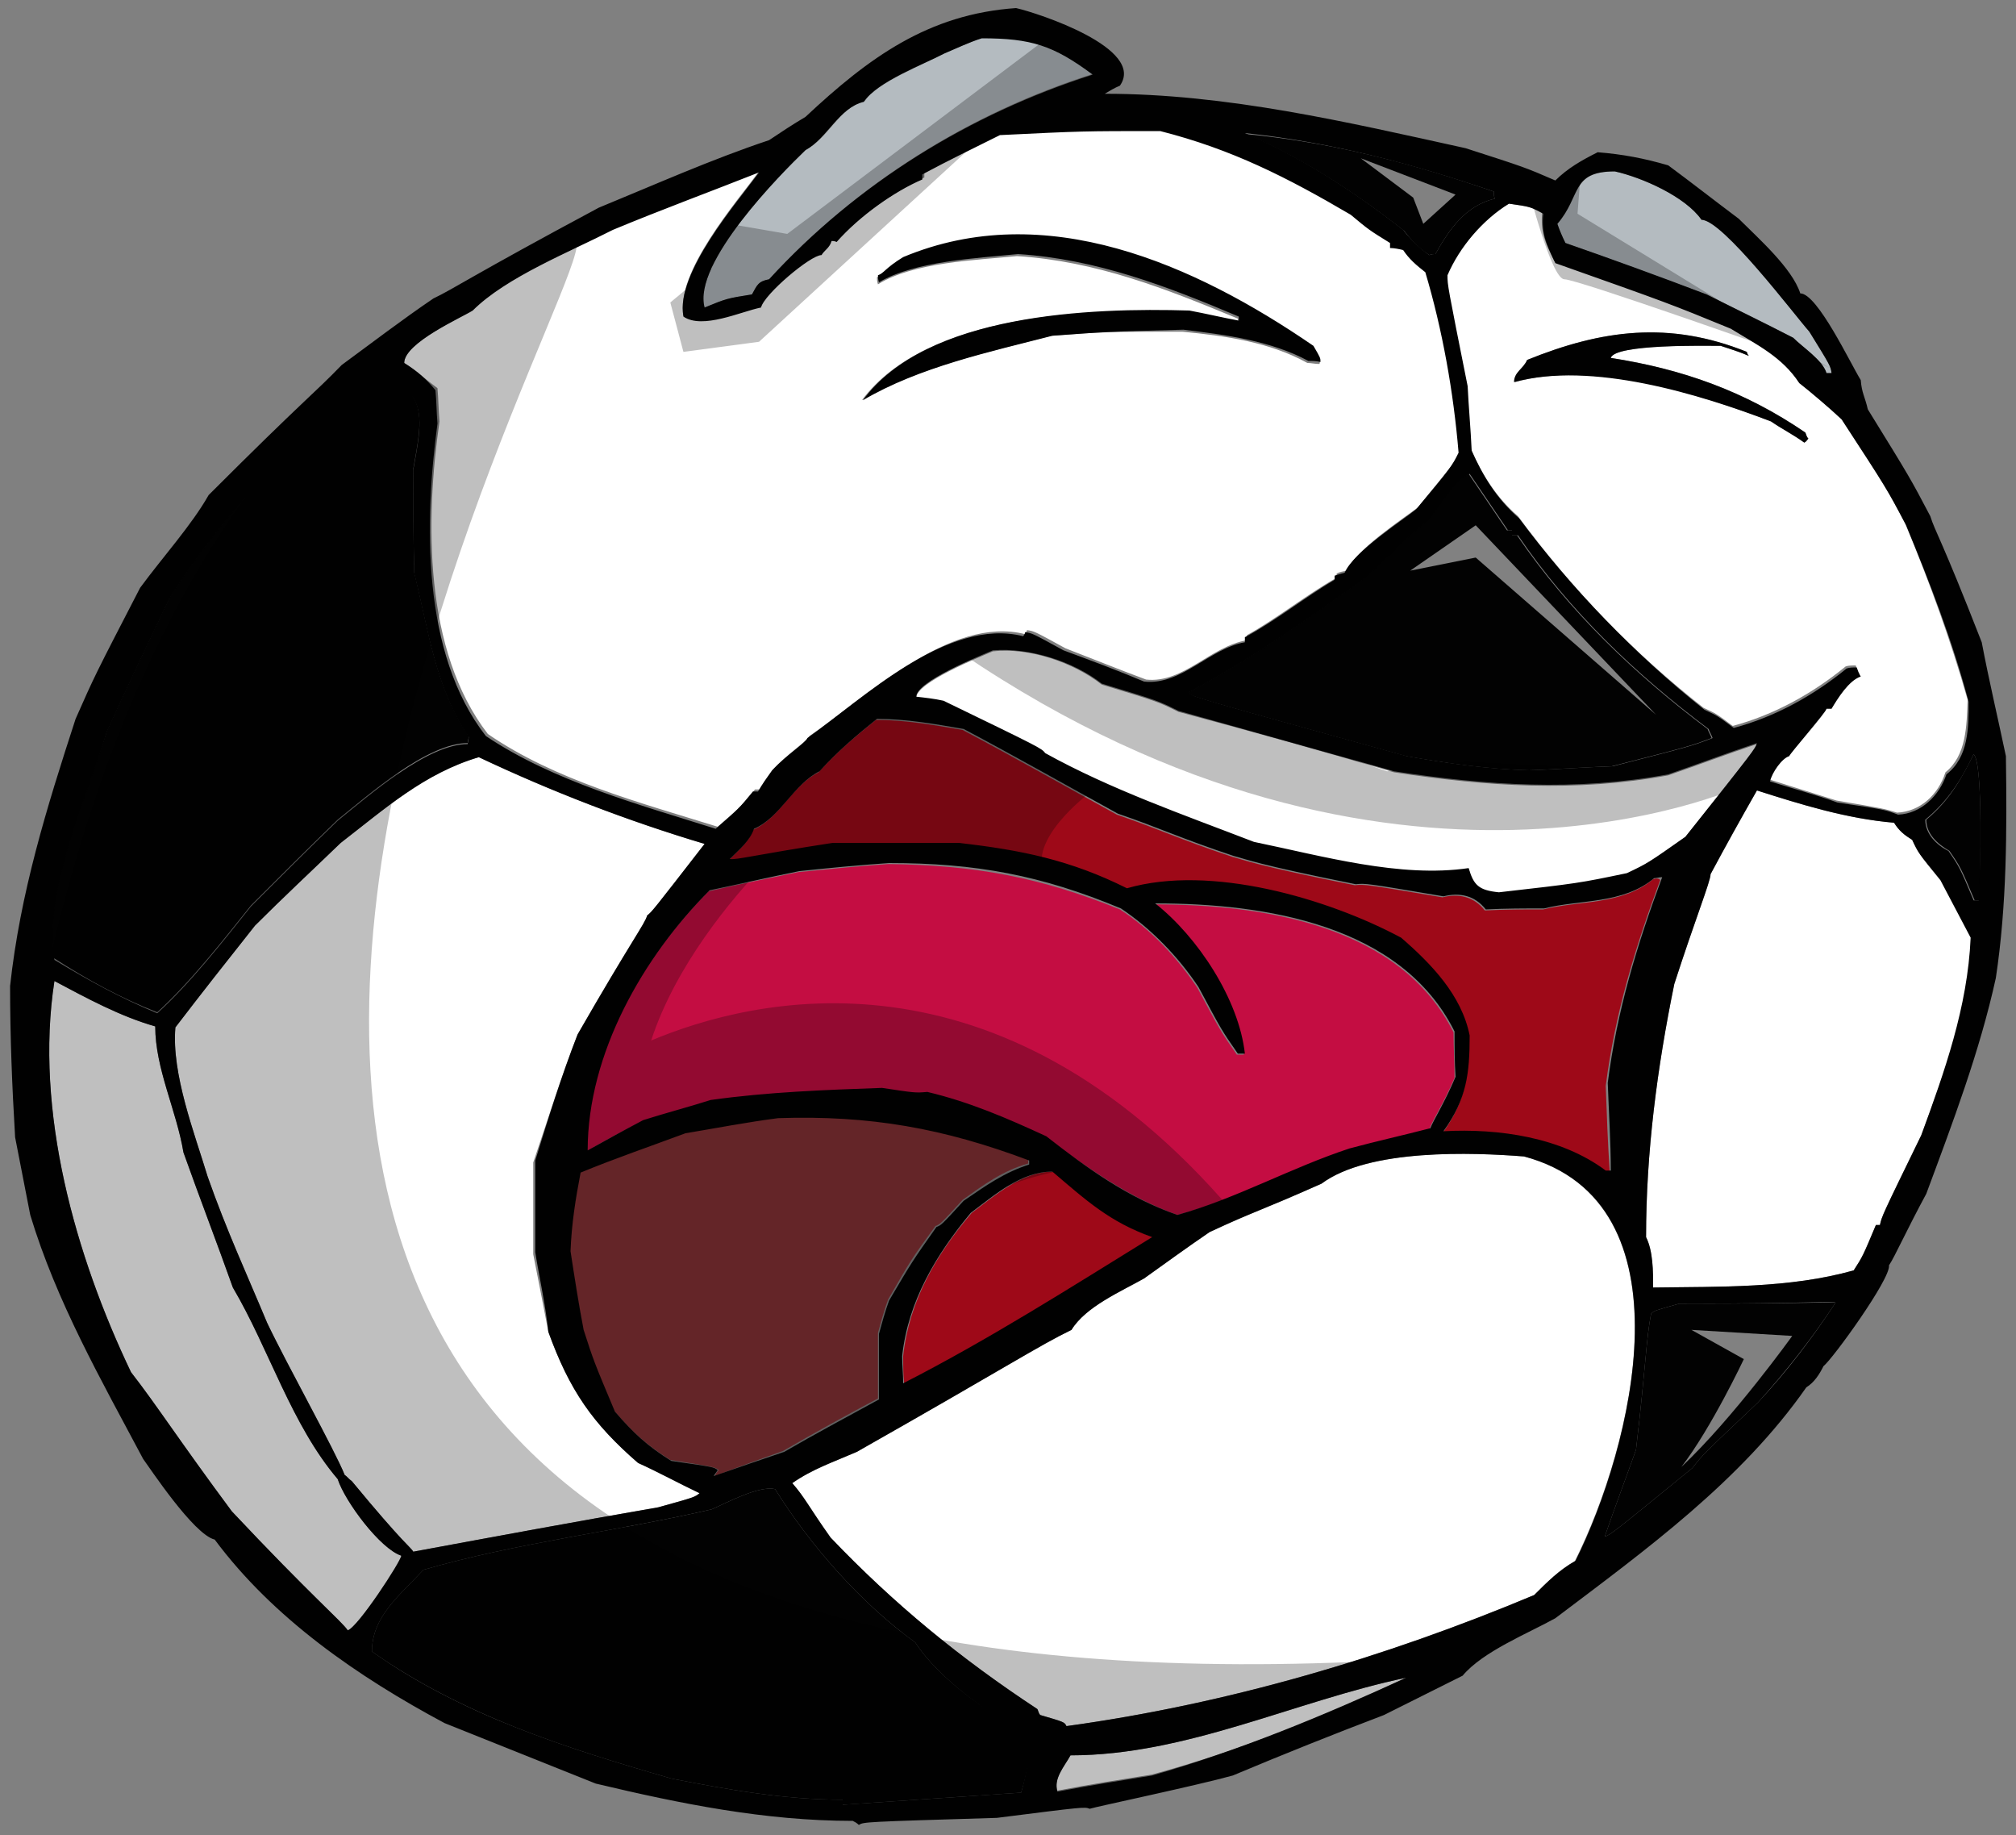<?xml version="1.0" encoding="utf-8"?>
<!-- Generator: Adobe Illustrator 17.0.0, SVG Export Plug-In . SVG Version: 6.00 Build 0)  -->
<!DOCTYPE svg PUBLIC "-//W3C//DTD SVG 1.1//EN" "http://www.w3.org/Graphics/SVG/1.1/DTD/svg11.dtd">
<svg version="1.1" id="Layer_1" xmlns="http://www.w3.org/2000/svg" xmlns:xlink="http://www.w3.org/1999/xlink" x="0px" y="0px"
	 width="200px" height="182px" viewBox="0 0 200 182" enable-background="new 0 0 200 182" xml:space="preserve">
<rect x="0" y="0" width="200" height="182" fill="#808080" stroke="none"/>
<path id="color5" fill="#C40D42" d="M116.8,120.5c-4.8-1.7-8.9-4.7-13.1-7.7c-3.9-1.8-7.7-3.3-11.8-4.4c-1.1,0.1-1.1,0.1-4.5-0.4
	c-5.7,0.2-11.4,0.4-17,1.2c-2.2,0.7-4.5,1.3-6.7,2c-1.9,1-3.7,1.9-5.5,3c0-9.6,5.5-19.2,12.1-25.8c3-0.7,6-1.3,8.9-1.9
	c3-0.3,6-0.6,8.9-0.8c8.6,0.1,15.1,1.3,23,4.5c3.1,2,5.7,4.8,7.7,7.8c2.3,4.3,2.3,4.3,3.9,6.6c0.2,0,0.4,0,0.7,0
	c-0.6-5.4-4.7-11.6-8.9-14.9c10.9,0,24.4,2.1,29.7,12.7c0,1.5,0.1,3,0.1,4.5c-1.1,2.6-2.2,4.2-2.5,5.1c-2.7,0.7-5.4,1.3-8,2
	C128.1,115.9,122.6,119,116.8,120.5z"/>
<path id="color4" fill="#853135" d="M70.9,146.4c0.1-0.2,0.2-0.4,0.4-0.6c-0.4-0.3-0.4-0.3-4.8-1c-2.4-1.5-3.8-2.8-5.6-4.9
	c-2.1-5-2.1-5-3.1-8.1c-0.4-2.6-0.9-5.2-1.3-7.8c0.2-2.7,0.5-5.2,1-7.8c3.4-1.3,6.9-2.6,10.4-3.9c3.1-0.5,6.1-1,9.2-1.5
	c9.1-0.3,16.4,1,24.9,4.2c0,0.1,0,0.3,0,0.4c-2.5,0.7-4.4,2.1-6.5,3.6c-2.2,2.4-2.2,2.4-2.7,2.6c-2.4,3.3-2.4,3.3-4.7,7.3
	c-0.4,1.1-0.7,2.2-1,3.3c0,2.2,0,4.3,0,6.5c-3.2,1.7-6.3,3.4-9.4,5.2C75.5,144.7,73.2,145.5,70.9,146.4z"/>
<path id="color3" fill="#9E0918" d="M89.7,137.2c-0.1-0.9-0.1-1.8-0.1-2.7c0.6-5.5,3.3-10.1,6.8-14.2c2.4-1.8,5-4.1,8.1-4.1
	c3.3,2.8,5.7,5,9.9,6.5C106.3,127.8,98.3,132.8,89.7,137.2z M164,87.2c-3.1,2.6-7.4,2.1-10.9,3c-1.9,0-3.9,0-5.8,0.1
	c-1.1-1.4-2.6-1.7-4.2-1.3c-7.7-1.3-7.7-1.3-8.7-1.2c-10-2-10.9-2.5-12.1-2.8c-5.4-1.8-7.4-2.8-11.5-4.2c-5.1-2.8-10.2-5.7-15.3-8.4
	c-2.9-0.5-5.7-1-8.6-1c-2,1.6-4,3.3-5.7,5.2c-2.6,1.3-3.9,4.6-6.5,5.7c-0.4,1.2-1.5,2.1-2.4,3c0.7,0.1,2.4-0.4,10.2-1.6
	c4.2,0,8.3,0,12.5,0c6.2,0.7,11.1,1.7,16.7,4.5c8.3-2.4,19.9,1,27.2,4.9c3,2.6,6,5.7,6.8,9.8c0,3.8-0.3,6.3-2.6,9.5
	c5.5-0.3,11.7,0.6,16.1,3.9c0.1,0,0.3,0,0.5,0c-0.2-2.9-0.3-5.8-0.4-8.6c0.9-7.1,2.9-13.7,5.4-20.4C164.6,87.1,164.3,87.1,164,87.2z
	"/>
<path id="color2" fill="#B4BBC0" d="M80,14.8c2.2-1.1,3.3-4.2,5.8-4.8c1.3-1.9,5.9-3.6,8-4.8c1.2-0.5,2.5-1,3.7-1.5
	c4.9,0,7.1,0.7,11,3.6C96.2,11.2,85,18.2,76.3,27.7c-1.1,0.2-1.2,0.6-1.7,1.5c-2.5,0.4-2.5,0.4-4.7,1.3C68.7,26.1,77.4,17.3,80,14.8
	z M169.3,29.2c2.8,1.4,5.7,2.8,8.6,4.3c1,1,2.9,2.2,3.3,3.5c0.2,0,0.3,0,0.5,0c-0.1-0.7-0.1-0.7-2.2-4.1
	c-1.5-1.7-8.6-11.1-10.7-11.1c-1.6-2.3-5.9-4.2-8.6-4.8c-4.4,0-3.3,2.5-5.7,5.2c0.2,0.6,0.5,1.3,0.8,1.9
	C159.9,25.7,164.6,27.5,169.3,29.2z"/>
<path id="fill" fill="#FFFFFF" d="M167.2,83c-3.7,2.6-3.7,2.6-5.8,3.7c-4.8,1-4.8,1-12.7,1.9c-2-0.2-2.5-0.7-3-2.4
	c-6.8,1-14.5-1.2-21.3-2.6c-7-2.7-14.1-5.2-20.7-8.8c-0.4-0.5-0.4-0.5-10.1-5.2c-0.9-0.1-1.8-0.3-2.7-0.4c0-1.5,6.2-4,7.6-4.6
	c3.6-0.4,8,1.1,10.8,3.3c5.6,1.7,5.6,1.7,7.6,2.7c7.1,1.9,14.3,3.9,21.4,6c9.2,1.4,18,2,27.2,0.3c2.9-1,5.8-2.1,8.8-3.1
	C174.2,74.3,174.2,74.3,167.2,83z M149.7,20.2c2.1,0.3,2.1,0.3,3.3,0.8c-0.2,2,0.3,3.1,1.2,4.9c11.3,3.9,11.3,3.9,17.4,6.5
	c2.6,1.6,5.1,2.8,6.8,5.4c1.3,1.2,2.8,2.4,4.2,3.6c4.5,6.9,4.5,6.9,6.4,10.5c2.4,5.8,4.5,11.5,6.2,17.5c-0.1,2.6-0.1,5.5-2.2,7.2
	c-0.7,2.2-2.5,3.9-4.8,4c-1.3-0.4-1.3-0.4-6-1.2c-2.2-0.7-4.5-1.4-6.7-2.1c0.2-0.9,1.2-2.2,1.9-2.5c0.1-0.3,3.7-4.4,3.7-4.7
	c0.2,0,0.3,0,0.5,0c0.6-1,1.7-2.8,2.9-3.2c-0.2-0.3-0.3-0.6-0.4-0.9c-0.4,0-0.7,0-1,0.1c-3.3,2.7-7.1,4.8-11.2,5.9
	c-1.6-1.2-1.6-1.2-2.9-1.8c-6.9-5.4-13.1-11.8-18.4-19c-2.2-1.9-3.6-4.2-4.7-6.7c-0.2-2.2-0.3-4.3-0.4-6.4c-2-10-2-10-2-11
	C144.8,24.5,147.1,21.7,149.7,20.2z M150.3,37.9c7.7-2.2,18.4,1.2,25.4,3.9c1,0.7,2.2,1.3,3.3,2.1c0.2-0.1,0.3-0.3,0.4-0.4
	c-0.2-0.2-0.2-0.4-0.3-0.6c-6-4.1-12.2-6.3-19.3-7.4c0.4-1.4,9.6-1.2,10.9-1.2c0.9,0.3,1.9,0.6,2.8,1c-0.1-0.1-0.2-0.3-0.2-0.4
	c-7.7-3.1-14.4-2.2-21.8,0.8C151.2,36.6,150.3,36.9,150.3,37.9z M57.3,102.6c5.4-9.4,6.7-11,6.9-11.8c0.5-0.4,0.5-0.4,5.7-7.1
	c-7.7-2.3-15.2-5.2-22.4-8.6c-5.4,1.6-9.3,5.1-13.7,8.5c-2.8,2.7-5.7,5.4-8.5,8.2c-2.7,3.4-5.3,6.7-7.9,10.1
	c-0.4,4.6,1.9,10.5,3.2,14.8c1.9,5.4,3.9,9.7,5.9,14.5c2,4.2,6.7,12.6,7.7,15.1c0.2,0.1,0.4,0.4,0.7,0.6c5.2,6.3,5.9,6.6,6.1,7
	c8.1-1.5,16.2-3,24.3-4.4c3.6-1,3.6-1,4.1-1.4c-2.1-1-4.1-2.1-6.1-3c-4.5-3.9-6.8-7.2-8.9-13c-0.5-2.6-1-5.2-1.5-7.7
	c0-3.1,0-6.1,0-9.1C54.4,110.9,55.7,106.7,57.3,102.6z M151.2,114.7c-5.1-0.4-15.4-0.8-20.1,2.7c-6.3,2.8-6.6,2.7-11.1,4.8
	c-2.2,1.5-4.4,3.1-6.5,4.6c-2.3,1.3-5.8,2.8-7.2,5.1c-3.3,1.6-6.3,3.6-21.3,12.1c-2.3,1-4.4,1.7-6.4,3.1c1.3,1.5,1.6,2.3,3.8,5.4
	c6.3,6.6,12.9,12,20.5,17c0.1,0.1,0.1,0.4,0.3,0.6c2.4,0.7,2.4,0.7,2.6,1.1c16-2.2,31.6-6.8,46.4-13c1.3-1.3,2.5-2.5,4-3.3
	C161.9,143.6,168.1,119.3,151.2,114.7z M189.7,83.3c-0.8-0.5-1.3-0.9-1.8-1.7c-4.7-0.4-9.2-1.8-13.6-3.2c-1.6,2.8-3.1,5.5-4.6,8.3
	c0,0.7-1.5,4.4-3.6,10.9c-1.7,8.3-2.8,16.7-2.8,25.1c0.7,1.4,0.7,3.4,0.7,5c6.6-0.1,13.5,0.1,19.9-1.7c0.9-1.4,0.9-1.4,2.2-4.5
	c0.1,0,0.3,0,0.4,0c0.2-0.9,0.2-0.9,4.1-8.9c2.4-6.4,4.7-12.7,5-19.6c-1-1.9-2-3.8-3-5.7C190.4,84.7,190.4,84.7,189.7,83.3z
	 M104.9,177.6c3.1-0.6,6.3-1.1,9.4-1.6c8.8-2.4,17-5.7,25.2-9.6c-11,2.3-21.8,7.7-33.3,7.7C105.6,175.2,104.5,176.3,104.9,177.6z
	 M40.1,36c0-2,5.7-4.5,6.8-5.3c3.3-3.3,9.6-5.7,13.9-8c4.8-1.9,9.7-3.8,14.5-5.7c-2.2,3-8.3,10-7.5,14.3c1.9,1.3,5.7-0.4,7.7-0.9
	c0.3-1.3,4.8-5.2,6-5.2c0.2-0.5,0.7-0.7,1-1.4c0.1,0,0.3,0,0.5,0.1c2.3-2.5,5.7-4.9,8.7-6.3c0-0.2,0-0.4,0-0.5
	c2.5-1.3,5.1-2.6,7.7-3.9c8.2-0.4,8.2-0.4,15.9-0.4c7.1,1.8,12.6,4.5,18.9,8.3c1.8,1.5,1.8,1.5,3.9,2.8c0,0.1,0,0.3,0,0.5
	c0.4,0.1,0.8,0.1,1.3,0.2c0.6,0.9,1.3,1.5,2.2,2.2c1.8,5.7,2.8,11.9,3.3,17.9c-0.7,1.3-0.7,1.3-4.2,5.6c-1.3,1-6.2,4.2-7.1,6.3
	c-0.4,0.1-0.7,0.1-1,0.3c0,0.1,0,0.3,0,0.4c-3,1.7-6,4.1-8.9,5.7c0,0.1,0,0.3,0,0.5c-3.6,0.6-6.3,4.3-10,3.9c-2.7-1-5.4-2.1-8-3.1
	c-3.1-1.7-3.1-1.7-3.8-1.8c-0.1,0.1-0.1,0.3-0.2,0.4c-7.4-1.9-15.8,6.3-21.4,10.1c-0.2,0.5-2.1,1.7-3.5,3.2c-0.5,0.7-1,1.3-1.4,2.1
	c-0.2,0-0.4,0-0.5,0c-1.4,1.7-1.4,1.7-3.7,3.7c-7.7-2.4-16.1-4.6-22.8-9.2c-6.4-8.3-6.2-21.3-4.8-31c-0.1-1.1-0.1-2.2-0.2-3.3
	C42.2,37.6,41.3,36.8,40.1,36z M85.5,39.7c5.6-3.3,12.6-4.8,18.8-6.4c5.4-0.4,5.4-0.4,13-0.4c4.2,0.4,8.6,1,12.4,3.1
	c0.4,0,0.7,0.1,1.2,0.1c0.1-0.4,0.1-0.4-0.7-1.6c-11.8-8-26.6-14.7-40.7-8.8c-1.7,1-1.9,1.6-2.5,1.8c0,0.2,0,0.4,0.1,0.7
	c3.5-2.2,9.8-2.4,13.8-2.8c7.8,0.5,14.7,3.2,21.9,6.2c0,0.1,0,0.2,0,0.4c-1.6-0.4-3.3-0.7-4.9-1C108.2,30.5,91.9,31.1,85.5,39.7z
	 M33.5,146.7c-4.6-5.4-6.8-12.9-10.4-19c-1.6-4.5-3.3-8.9-4.9-13.4c-0.7-4.2-2.8-8.3-2.8-12.5c-3.5-1-6.8-2.8-10-4.5
	c-2,12.9,2.1,27.3,7.6,38.8c2.5,3.2,4.8,6.8,10,13.8c7.9,8.4,10.9,10.9,11.5,11.8c1.1-0.4,5.4-6.9,5.4-7.4
	C37.8,153.7,34.3,149,33.5,146.7z"/>
<path id="color1" fill="#020202" d="M195.8,74.8c1,1,0.6,12.2,0.6,14.5c-0.2,0-0.4,0-0.5,0c-1.4-3.3-1.4-3.3-2.5-4.9
	c-1.2-0.7-2.3-1.7-2.3-3.1C193.4,79.4,194.6,77.2,195.8,74.8z M149.5,52.6c-1.3-1.9-2.5-3.7-3.8-5.6c-1.6,0.7-3.1,3.5-4.3,4.8
	c-2.3,1.8-2.5,2.3-6,5.5c-5.6,4-11.5,8.2-17.6,11.4c0.4,0.4,0.4,0.4,21.7,6.3c4,0.7,8.1,1.3,12.2,1.4c2.7-0.1,5.4-0.3,8.2-0.4
	c7.8-2,7.8-2,9.9-2.8c-0.1-0.3-0.3-0.6-0.4-0.9c-7.2-5.4-13.8-11.7-18.9-19.2c-0.2,0-0.4,0-0.5,0c0-0.2,0-0.4,0-0.5
	C149.8,52.6,149.7,52.6,149.5,52.6z M166.6,129.3c-2.5,0.7-2.5,0.7-2.8,1c-0.5,2.5-0.5,5-1.5,13.5c-1,2.8-2.1,5.7-3.1,8.6
	c0.6-0.2,0.6-0.2,8.7-6.8c1-1.3,1-1.3,6.5-6.5c2.8-3.1,5.4-6.4,7.7-9.9C181.7,129.1,180.2,129.3,166.6,129.3z M15.6,100.4
	c3.3-3,6.5-7.1,9.3-10.6c2.8-2.8,5.7-5.7,8.6-8.5c3.1-2.5,8.9-7.6,12.9-7.6c0-0.2,0.1-0.4,0.1-0.7c-3.3-4.8-4-10.6-5.4-16.2
	c-0.1-3.4-0.1-6.8-0.1-10.3c0.9-5,1.5-7.7-3.4-9.5c-8,5.9-15.6,14-20.8,22.3c-2.1,4.4-4.2,8.8-6.2,13.2c-2.1,6.6-6.3,15.6-5.3,22.5
	C8.7,97.2,12,99,15.6,100.4z M141.8,25.3c0.2-0.1,0.4-0.1,0.6-0.1c1.4-2.5,3-4.8,5.9-5.5c-0.1-0.2-0.1-0.4-0.1-0.7
	c-8.1-2.8-16.1-4.9-24.6-5.7c5.5,2.3,11,5.9,15.7,9.6C140,23.8,140.7,24.6,141.8,25.3z M90.8,162.9c-5.4-3.9-10.4-9.6-13.9-15.2
	c-1.6-0.4-4.9,1.4-6.3,2c-9.5,2.2-19.3,3.3-28.6,6c-2.3,2.5-5.1,4.6-5.1,8.1c8.9,6.3,19.3,9.6,29.7,12.6c5.6,1.1,11.2,2.1,17,2.1
	c0,0.2,0,0.3,0,0.5c5.9-0.4,11.8-0.8,17.7-1.2c0.6-1.9,0.9-3.7,1-5.7C98.4,170.2,93.2,166.6,90.8,162.9z"/>
<path id="outline" fill="#010101" d="M104.4,33.3c-6.2,1.6-13.2,3.1-18.8,6.4c6.3-8.6,22.6-9.2,32.4-8.9c1.6,0.3,3.3,0.7,4.9,1
	c0-0.1,0-0.3,0-0.4c-7.1-3-14.1-5.7-21.9-6.2c-4,0.4-10.3,0.7-13.8,2.8c-0.1-0.3-0.1-0.5-0.1-0.7c0.6-0.2,0.7-0.7,2.5-1.8
	c14.1-5.9,28.9,0.7,40.7,8.8c0.7,1.2,0.7,1.2,0.7,1.6c-0.4-0.1-0.8-0.1-1.2-0.1c-3.7-2-8.2-2.6-12.4-3.1
	C109.8,32.9,109.8,32.9,104.4,33.3z M198,97c-1.6,7.3-4.3,14.4-6.9,21.4c-2,3.7-3.1,6.2-3.7,7.1c0.2,1.3-5.6,9.3-6.5,10
	c-0.4,0.8-0.9,1.6-1.7,2.1c-6.5,9.3-15.9,16.1-24.9,22.9c-2.7,1.5-7.2,3.3-9.2,5.7c-2.6,1.3-5.2,2.6-7.8,3.9c-5,1.9-10,3.9-15,6
	c-3.6,1-13.6,3.1-14.2,3.3c-0.5-0.2-0.5-0.2-9.2,0.9c-13.2,0.4-13.2,0.4-13.7,0.7c-0.2-0.2-0.4-0.3-0.6-0.4
	c-8.7,0-17.1-1.7-25.5-3.7c-5-2-10-4-15-6c-8.6-4.6-17-10.4-22.8-18.2c-2.1-0.5-6.5-7.2-7.1-8C10,136.8,5.6,129.1,3,120.5
	c-0.5-2.6-1-5.1-1.5-7.7c-0.3-5-0.5-10-0.5-15c1-9.2,3.6-17.6,6.5-26.5C9.4,67,9.4,67,13.9,58.3c2.2-3,5.1-6.2,6.8-9.2
	c9.5-9.5,10.4-10,13.2-12.9c3-2.2,6-4.5,9.1-6.6c2.1-1,3.7-2.2,16.4-9c5.6-2.3,11.2-4.8,16.9-6.7c1.2-0.8,2.4-1.6,3.6-2.3
	c6.3-5.9,12.2-10.2,20.9-10.8c2.2,0.5,12.9,4,10.3,7.7c-0.5,0.2-1,0.5-1.5,0.8c12.1,0,24,2.8,35.8,5.4c5.9,1.9,5.9,1.9,8.9,3.2
	c1.2-1.2,2.6-2,4.2-2.8c2.5,0.2,4.6,0.6,7,1.3c2.3,1.7,4.6,3.5,7,5.3c1.9,1.9,5.3,4.9,6.1,7.4c1.7,0,5,7,6,8.6
	c0.1,1.3,0.4,1.6,0.7,2.9c4.2,6.8,4.2,6.8,6.2,10.6c0.5,1.6,1,2,5.1,12.5c0.7,3.7,1.6,7.5,2.4,11.3C199.1,82.4,199.1,89.7,198,97z
	 M154.5,22.2c0.2,0.6,0.5,1.3,0.8,1.9c4.6,1.6,9.3,3.3,14,5.1c2.8,1.4,5.7,2.8,8.6,4.3c1,1,2.9,2.2,3.3,3.5c0.2,0,0.3,0,0.5,0
	c-0.1-0.7-0.1-0.7-2.2-4.1c-1.5-1.7-8.6-11.1-10.7-11.1c-1.6-2.3-5.9-4.2-8.6-4.8C155.8,17,156.9,19.4,154.5,22.2z M149.7,20.2
	c-2.6,1.6-4.9,4.3-6.1,7.1c0,1,0,1,2,11c0.1,2.1,0.3,4.2,0.4,6.4c1.1,2.5,2.5,4.8,4.7,6.7c5.3,7.1,11.5,13.5,18.4,19
	c1.3,0.6,1.3,0.6,2.9,1.8c4.1-1.1,7.9-3.2,11.2-5.9c0.3-0.1,0.6-0.1,1-0.1c0.1,0.3,0.2,0.6,0.4,0.9c-1.2,0.4-2.3,2.2-2.9,3.2
	c-0.2,0-0.4,0-0.5,0c0,0.3-3.6,4.4-3.7,4.7c-0.7,0.2-1.7,1.6-1.9,2.5c2.2,0.7,4.5,1.3,6.7,2.1c4.7,0.7,4.7,0.7,6,1.2
	c2.3-0.1,4.1-1.9,4.8-4c2.2-1.7,2.2-4.6,2.2-7.2c-1.6-6-3.8-11.7-6.2-17.5c-1.9-3.6-1.9-3.6-6.4-10.5c-1.4-1.3-2.8-2.5-4.2-3.6
	c-1.7-2.6-4.2-3.8-6.8-5.4c-6.1-2.5-6.1-2.5-17.4-6.5c-0.9-1.9-1.4-2.9-1.2-4.9C151.8,20.5,151.8,20.5,149.7,20.2z M159.5,107.4
	c0.9-7.1,2.9-13.7,5.4-20.4c-0.3,0-0.6,0.1-0.8,0.1c-3.1,2.6-7.4,2.1-10.9,3c-1.9,0-3.9,0-5.8,0.1c-1.1-1.4-2.6-1.7-4.2-1.3
	c-7.7-1.3-7.7-1.3-8.7-1.2c-10-2-10.9-2.5-12.1-2.8c-5.4-1.8-7.4-2.8-11.5-4.2c-5.1-2.8-10.2-5.7-15.3-8.4c-2.9-0.5-5.7-1-8.6-1
	c-2,1.6-4,3.3-5.7,5.2c-2.6,1.3-3.9,4.6-6.5,5.7c-0.4,1.2-1.5,2.1-2.4,3c0.7,0.1,2.4-0.4,10.2-1.6c4.2,0,8.3,0,12.5,0
	c6.2,0.7,11.1,1.7,16.7,4.5c8.3-2.4,19.9,1,27.2,4.9c3,2.6,6,5.7,6.8,9.7c0,3.8-0.3,6.3-2.6,9.5c5.5-0.3,11.7,0.6,16.1,3.9
	c0.1,0,0.3,0,0.5,0C159.8,113.2,159.6,110.3,159.5,107.4z M71.2,145.8c-0.1,0.2-0.3,0.4-0.4,0.6c2.3-0.8,4.6-1.6,7-2.4
	c3.1-1.8,6.3-3.5,9.4-5.2c0-2.2,0-4.4,0-6.5c0.3-1.1,0.6-2.2,1-3.3c2.3-3.9,2.3-3.9,4.7-7.3c0.5-0.2,0.5-0.2,2.7-2.6
	c2.2-1.5,4-2.8,6.5-3.6c0-0.2,0-0.3,0-0.4c-8.5-3.2-15.8-4.5-24.9-4.2c-3.1,0.4-6.2,1-9.2,1.5c-3.5,1.3-7,2.5-10.4,3.9
	c-0.5,2.6-0.9,5.1-1,7.8c0.4,2.6,0.8,5.2,1.3,7.8c1,3.1,1,3.1,3.1,8.1c1.8,2.1,3.2,3.4,5.6,4.9C70.8,145.5,70.8,145.5,71.2,145.8z
	 M53.1,124.2c0-3.1,0-6.1,0-9.1c1.3-4.2,2.6-8.4,4.2-12.5c5.4-9.4,6.7-11,6.9-11.8c0.5-0.4,0.5-0.4,5.7-7.1
	c-7.7-2.3-15.2-5.2-22.4-8.6c-5.4,1.6-9.3,5.1-13.7,8.5c-2.8,2.7-5.7,5.4-8.5,8.2c-2.7,3.4-5.3,6.7-7.9,10.1
	c-0.4,4.6,1.9,10.5,3.2,14.8c1.9,5.4,3.9,9.7,5.9,14.5c2,4.2,6.7,12.6,7.7,15.1c0.2,0.1,0.4,0.4,0.7,0.6c5.2,6.3,5.9,6.6,6.1,7
	c8.1-1.5,16.2-3,24.3-4.4c3.6-1,3.6-1,4.1-1.4c-2.1-1-4.1-2.1-6.1-3c-4.5-3.9-6.8-7.2-8.9-13C54.1,129.3,53.5,126.7,53.1,124.2z
	 M89.5,134.5c0,0.9,0.1,1.8,0.1,2.7c8.6-4.4,16.6-9.5,24.7-14.5c-4.2-1.5-6.5-3.6-9.9-6.5c-3.1,0-5.7,2.3-8.1,4.1
	C92.9,124.4,90.1,129,89.5,134.5z M116.8,120.5c5.8-1.6,11.3-4.7,17.1-6.6c2.6-0.7,5.3-1.3,8-2c0.3-0.8,1.4-2.5,2.5-5.1
	c-0.1-1.5-0.1-3-0.1-4.5c-5.3-10.6-18.8-12.7-29.7-12.7c4.2,3.3,8.3,9.5,8.9,14.9c-0.2,0-0.4,0-0.7,0c-1.6-2.3-1.6-2.3-3.9-6.6
	c-2-3-4.7-5.8-7.7-7.8c-7.9-3.3-14.4-4.5-23-4.5c-3,0.2-6,0.5-8.9,0.8c-3,0.6-6,1.3-8.9,1.9c-6.6,6.6-12.1,16.2-12.1,25.8
	c1.8-1,3.6-2,5.5-3c2.2-0.7,4.5-1.3,6.7-2c5.7-0.8,11.4-1,17-1.2c3.3,0.5,3.3,0.5,4.5,0.4c4.2,1,7.9,2.6,11.8,4.4
	C107.9,115.9,111.9,118.8,116.8,120.5z M167.2,83c6.9-8.7,6.9-8.7,7.1-9.3c-3,1-5.9,2.1-8.8,3.1c-9.2,1.7-18,1.1-27.2-0.3
	c-7.1-2-14.3-4-21.4-6c-2-1-2-1-7.6-2.7c-2.8-2.2-7.2-3.6-10.8-3.3c-1.4,0.6-7.6,3.1-7.6,4.6c0.9,0.1,1.8,0.2,2.7,0.4
	c9.7,4.7,9.7,4.7,10.1,5.2c6.5,3.6,13.7,6.1,20.7,8.8c6.8,1.4,14.5,3.6,21.3,2.6c0.5,1.7,1,2.2,3,2.4c7.9-0.9,7.9-0.9,12.7-1.9
	C163.5,85.6,163.5,85.6,167.2,83z M150,53.1c0-0.2,0-0.4,0-0.5c-0.1,0-0.3,0-0.4,0c-1.3-1.9-2.5-3.7-3.8-5.6
	c-1.6,0.7-3.1,3.5-4.3,4.8c-2.3,1.8-2.5,2.3-6,5.5c-5.6,4-11.5,8.2-17.6,11.4c0.4,0.4,0.4,0.4,21.7,6.3c4,0.7,8.1,1.3,12.2,1.4
	c2.7-0.1,5.4-0.3,8.2-0.4c7.8-2,7.8-2,9.9-2.8c-0.1-0.3-0.3-0.6-0.4-0.9c-7.2-5.4-13.8-11.7-18.9-19.2
	C150.3,53.1,150.1,53.1,150,53.1z M123.5,13.2c5.5,2.3,11,5.9,15.7,9.6c0.8,1,1.6,1.8,2.6,2.5c0.2-0.1,0.4-0.1,0.6-0.1
	c1.4-2.5,3-4.8,5.9-5.5c-0.1-0.2-0.1-0.4-0.1-0.7C140,16.2,132,14.1,123.5,13.2z M69.9,30.5c2.2-0.9,2.2-0.9,4.7-1.3
	c0.5-0.9,0.6-1.3,1.7-1.5c8.7-9.5,19.9-16.4,32.1-20.3c-3.9-2.9-6.1-3.6-11-3.6c-1.3,0.4-2.5,1-3.7,1.5c-2.1,1.1-6.7,2.8-8,4.8
	c-2.5,0.6-3.6,3.6-5.8,4.8C77.4,17.3,68.7,26.1,69.9,30.5z M40.1,36c1.3,0.8,2.2,1.6,3.1,2.7c0.1,1,0.1,2.2,0.2,3.3
	c-1.3,9.7-1.6,22.8,4.8,31c6.7,4.5,15.2,6.8,22.8,9.2c2.3-2,2.3-2,3.7-3.7c0.2,0,0.3,0,0.5,0c0.4-0.7,0.9-1.4,1.4-2.1
	c1.4-1.5,3.3-2.7,3.5-3.2c5.5-3.9,13.9-12,21.4-10.1c0.1-0.1,0.2-0.3,0.2-0.4c0.7,0.1,0.7,0.1,3.8,1.8c2.7,1,5.4,2,8,3.1
	c3.7,0.4,6.5-3.3,10-3.9c0-0.2,0-0.4,0-0.5c3-1.6,6-4,8.9-5.7c0-0.1,0-0.3,0-0.4c0.3-0.1,0.6-0.2,1-0.3c0.9-2.1,5.9-5.3,7.1-6.3
	c3.5-4.2,3.5-4.2,4.2-5.6c-0.5-6-1.6-12.2-3.3-17.9c-0.9-0.7-1.6-1.3-2.2-2.2c-0.4-0.1-0.9-0.2-1.3-0.2c0-0.2,0-0.4,0-0.5
	c-2.1-1.3-2.1-1.3-3.9-2.8c-6.3-3.7-11.8-6.5-18.9-8.3c-7.7,0-7.7,0-15.9,0.4c-2.6,1.3-5.1,2.5-7.7,3.9c0,0.1,0,0.3,0,0.5
	C88.7,19,85.3,21.4,83,24c-0.2-0.1-0.4-0.1-0.5-0.1c-0.2,0.7-0.7,0.9-1,1.4c-1.1,0-5.7,3.9-6,5.2c-2,0.4-5.8,2.2-7.7,0.9
	c-0.8-4.3,5.3-11.3,7.5-14.3c-4.8,1.9-9.7,3.7-14.5,5.7c-4.3,2.2-10.6,4.7-13.9,8C45.8,31.5,40.1,34,40.1,36z M5.4,95.2
	c3.3,2,6.6,3.8,10.2,5.3c3.3-3,6.5-7.1,9.3-10.6c2.8-2.8,5.7-5.7,8.6-8.5c3.1-2.5,8.9-7.6,12.9-7.6c0-0.2,0.1-0.4,0.1-0.7
	c-3.3-4.8-4-10.6-5.4-16.2c-0.1-3.4-0.1-6.8-0.1-10.3c0.9-5,1.5-7.7-3.4-9.5c-8,5.9-15.6,14-20.8,22.3c-2.1,4.4-4.2,8.8-6.2,13.2
	C8.6,79.2,4.3,88.2,5.4,95.2z M39.8,154.3c-2.1-0.7-5.6-5.4-6.3-7.6c-4.6-5.4-6.8-12.9-10.4-19c-1.6-4.5-3.3-8.9-4.9-13.4
	c-0.7-4.2-2.8-8.3-2.8-12.5c-3.5-1-6.8-2.8-10-4.5c-2,12.9,2.1,27.3,7.6,38.8c2.5,3.2,4.8,6.8,10,13.8c7.9,8.4,10.9,10.9,11.5,11.8
	C35.5,161.4,39.8,154.8,39.8,154.3z M102.2,172.3c-3.8-2.1-9-5.7-11.4-9.4c-5.4-3.9-10.4-9.6-13.9-15.2c-1.6-0.4-4.9,1.4-6.3,2
	c-9.5,2.2-19.3,3.3-28.6,6c-2.3,2.5-5.1,4.6-5.1,8.1c8.9,6.3,19.3,9.6,29.7,12.6c5.6,1.1,11.2,2.1,17,2.1c0,0.2,0,0.3,0,0.5
	c5.9-0.4,11.8-0.8,17.7-1.2C101.8,176.1,102.1,174.2,102.2,172.3z M139.5,166.4c-11,2.3-21.8,7.7-33.3,7.7c-0.6,1.1-1.7,2.3-1.3,3.6
	c3.1-0.6,6.3-1.1,9.4-1.6C123,173.6,131.2,170.2,139.5,166.4z M156.3,154.8c5.6-11.2,11.8-35.6-5.1-40.1c-5.1-0.4-15.4-0.8-20.1,2.7
	c-6.3,2.8-6.6,2.7-11.1,4.8c-2.2,1.5-4.4,3.1-6.5,4.6c-2.3,1.3-5.8,2.8-7.2,5.1c-3.3,1.6-6.3,3.6-21.3,12.1c-2.3,1-4.4,1.7-6.4,3.1
	c1.3,1.5,1.6,2.3,3.8,5.4c6.3,6.6,12.9,12,20.5,17c0.1,0.1,0.1,0.4,0.3,0.6c2.4,0.7,2.4,0.7,2.6,1.1c16-2.2,31.6-6.8,46.4-13
	C153.5,156.9,154.7,155.7,156.3,154.8z M182.1,129.2c-0.4-0.2-1.9,0.1-15.5,0.1c-2.5,0.7-2.5,0.7-2.8,1c-0.5,2.5-0.5,5-1.5,13.5
	c-1,2.8-2.1,5.7-3.1,8.6c0.6-0.2,0.6-0.2,8.7-6.8c1-1.3,1-1.3,6.5-6.5C177.3,136,179.8,132.7,182.1,129.2z M195.5,93
	c-1-1.9-2-3.8-3-5.7c-2.2-2.7-2.2-2.7-2.8-4c-0.8-0.5-1.3-0.9-1.8-1.7c-4.7-0.4-9.2-1.8-13.6-3.2c-1.6,2.8-3.1,5.5-4.6,8.3
	c0,0.7-1.5,4.4-3.6,10.9c-1.7,8.3-2.8,16.7-2.8,25.1c0.7,1.4,0.7,3.4,0.7,5c6.6-0.1,13.5,0.1,19.9-1.7c0.9-1.4,0.9-1.4,2.2-4.5
	c0.1,0,0.3,0,0.4,0c0.2-0.9,0.2-0.9,4.1-8.9C192.9,106.3,195.2,99.9,195.5,93z M195.8,74.8c-1.2,2.5-2.5,4.6-4.8,6.5
	c0,1.4,1.1,2.5,2.3,3.1c1.1,1.6,1.1,1.6,2.5,4.9c0.1,0,0.3,0,0.5,0C196.4,87,196.8,75.8,195.8,74.8z M175.7,41.8
	c1,0.7,2.2,1.3,3.3,2.1c0.2-0.1,0.3-0.3,0.4-0.4c-0.2-0.2-0.2-0.4-0.3-0.6c-6-4.1-12.2-6.3-19.3-7.4c0.4-1.4,9.6-1.2,10.9-1.2
	c0.9,0.3,1.9,0.6,2.8,1c-0.1-0.1-0.2-0.3-0.2-0.4c-7.7-3.1-14.4-2.2-21.8,0.8c-0.4,0.9-1.3,1.2-1.3,2.2
	C157.9,35.8,168.6,39.1,175.7,41.8z"/>
<path id="shadow" opacity="0.25" d="M142.2,164.4c-1,2.6-35.4,22.4-76.3,12.7c-22.4-7.8-68.5-26-61.4-80.2c5.8-26,18.8-60.4,52.3-73
	C64.3,21-32.8,176.4,142.2,164.4z M181.5,36.5l-25-15.3l0.3-3.9l-2.6,3.7l-2.6-2.4c0,0,2.3,9.1,3.6,9.1c1.3,0,22.4,7.5,22.4,7.5
	l-9.2-5.1C175,33.1,181.5,36.5,181.5,36.5z M66.5,30l4.1-3.4l1.7-4.4l5.8,1l26.3-19.8l5.8,4.2c0,0,0,0-2.6,1.3
	c-2.8,0.7-5.5,1.6-8,2.7L75.3,33.9l-7.5,1L66.5,30z M96.9,12.8c-5.1,2.5-9.4,5.5-12.8,8.4c0.5-0.3,1-0.5,1.2-0.6
	C86.9,20,95.9,13.6,96.9,12.8z M156.8,76.1l-11.4-0.6l-7.8,1l-36.7-12.7c0,0-1.9,0-5.5,1C138.3,93.9,172.7,78,172.7,78l2.9-5.5
	l-14.3,3.6H156.8z M108.4,78.4l-10.7-5.8l-3.9-1.3c0,0-2.9-0.3-6.8-1.6c-3.2,0.5-10.3,8.5-14.2,13.9c-6.4,3.6-14.8,20.7-16.4,26
	c-5.8,35.7,15.3,38.3,15.3,38.3s14.9-5.5,17.5-8.4c-2.3-20.8,13.6-22.7,15.9-23.4c-1.1-0.9-2.2-1.7-3.4-2.5c0.3,0.1,0.6,0.2,0.8,0.2
	c1.9,0.3,4.2,1.9,4.2,1.9l11.7,6.8c0,0,0,0,3.9-2.3c-23.3-27.3-47.7-21.2-57.7-17c2.4-7.4,8-14.1,11.2-17.4c0.8-0.2,1.5-0.3,2.2-0.5
	c13.3-2.6,21.6,1.1,25.4,0.8C102.6,82.6,108.4,78.4,108.4,78.4z"/>
<path id="highlight" opacity="0.5" fill="#FFFFFF" d="M146.4,52.1l17.9,18.8l-17.9-15.6l-6.5,1.3L146.4,52.1z M141.2,22.2l3.2-2.9
	l-9.4-3.6l5.2,3.9L141.2,22.2z M167.8,131.9l5.2,2.9c0,0-3.2,6.8-6.2,10.7c5.2-4.9,11-13,11-13L167.8,131.9z"/>
</svg>
